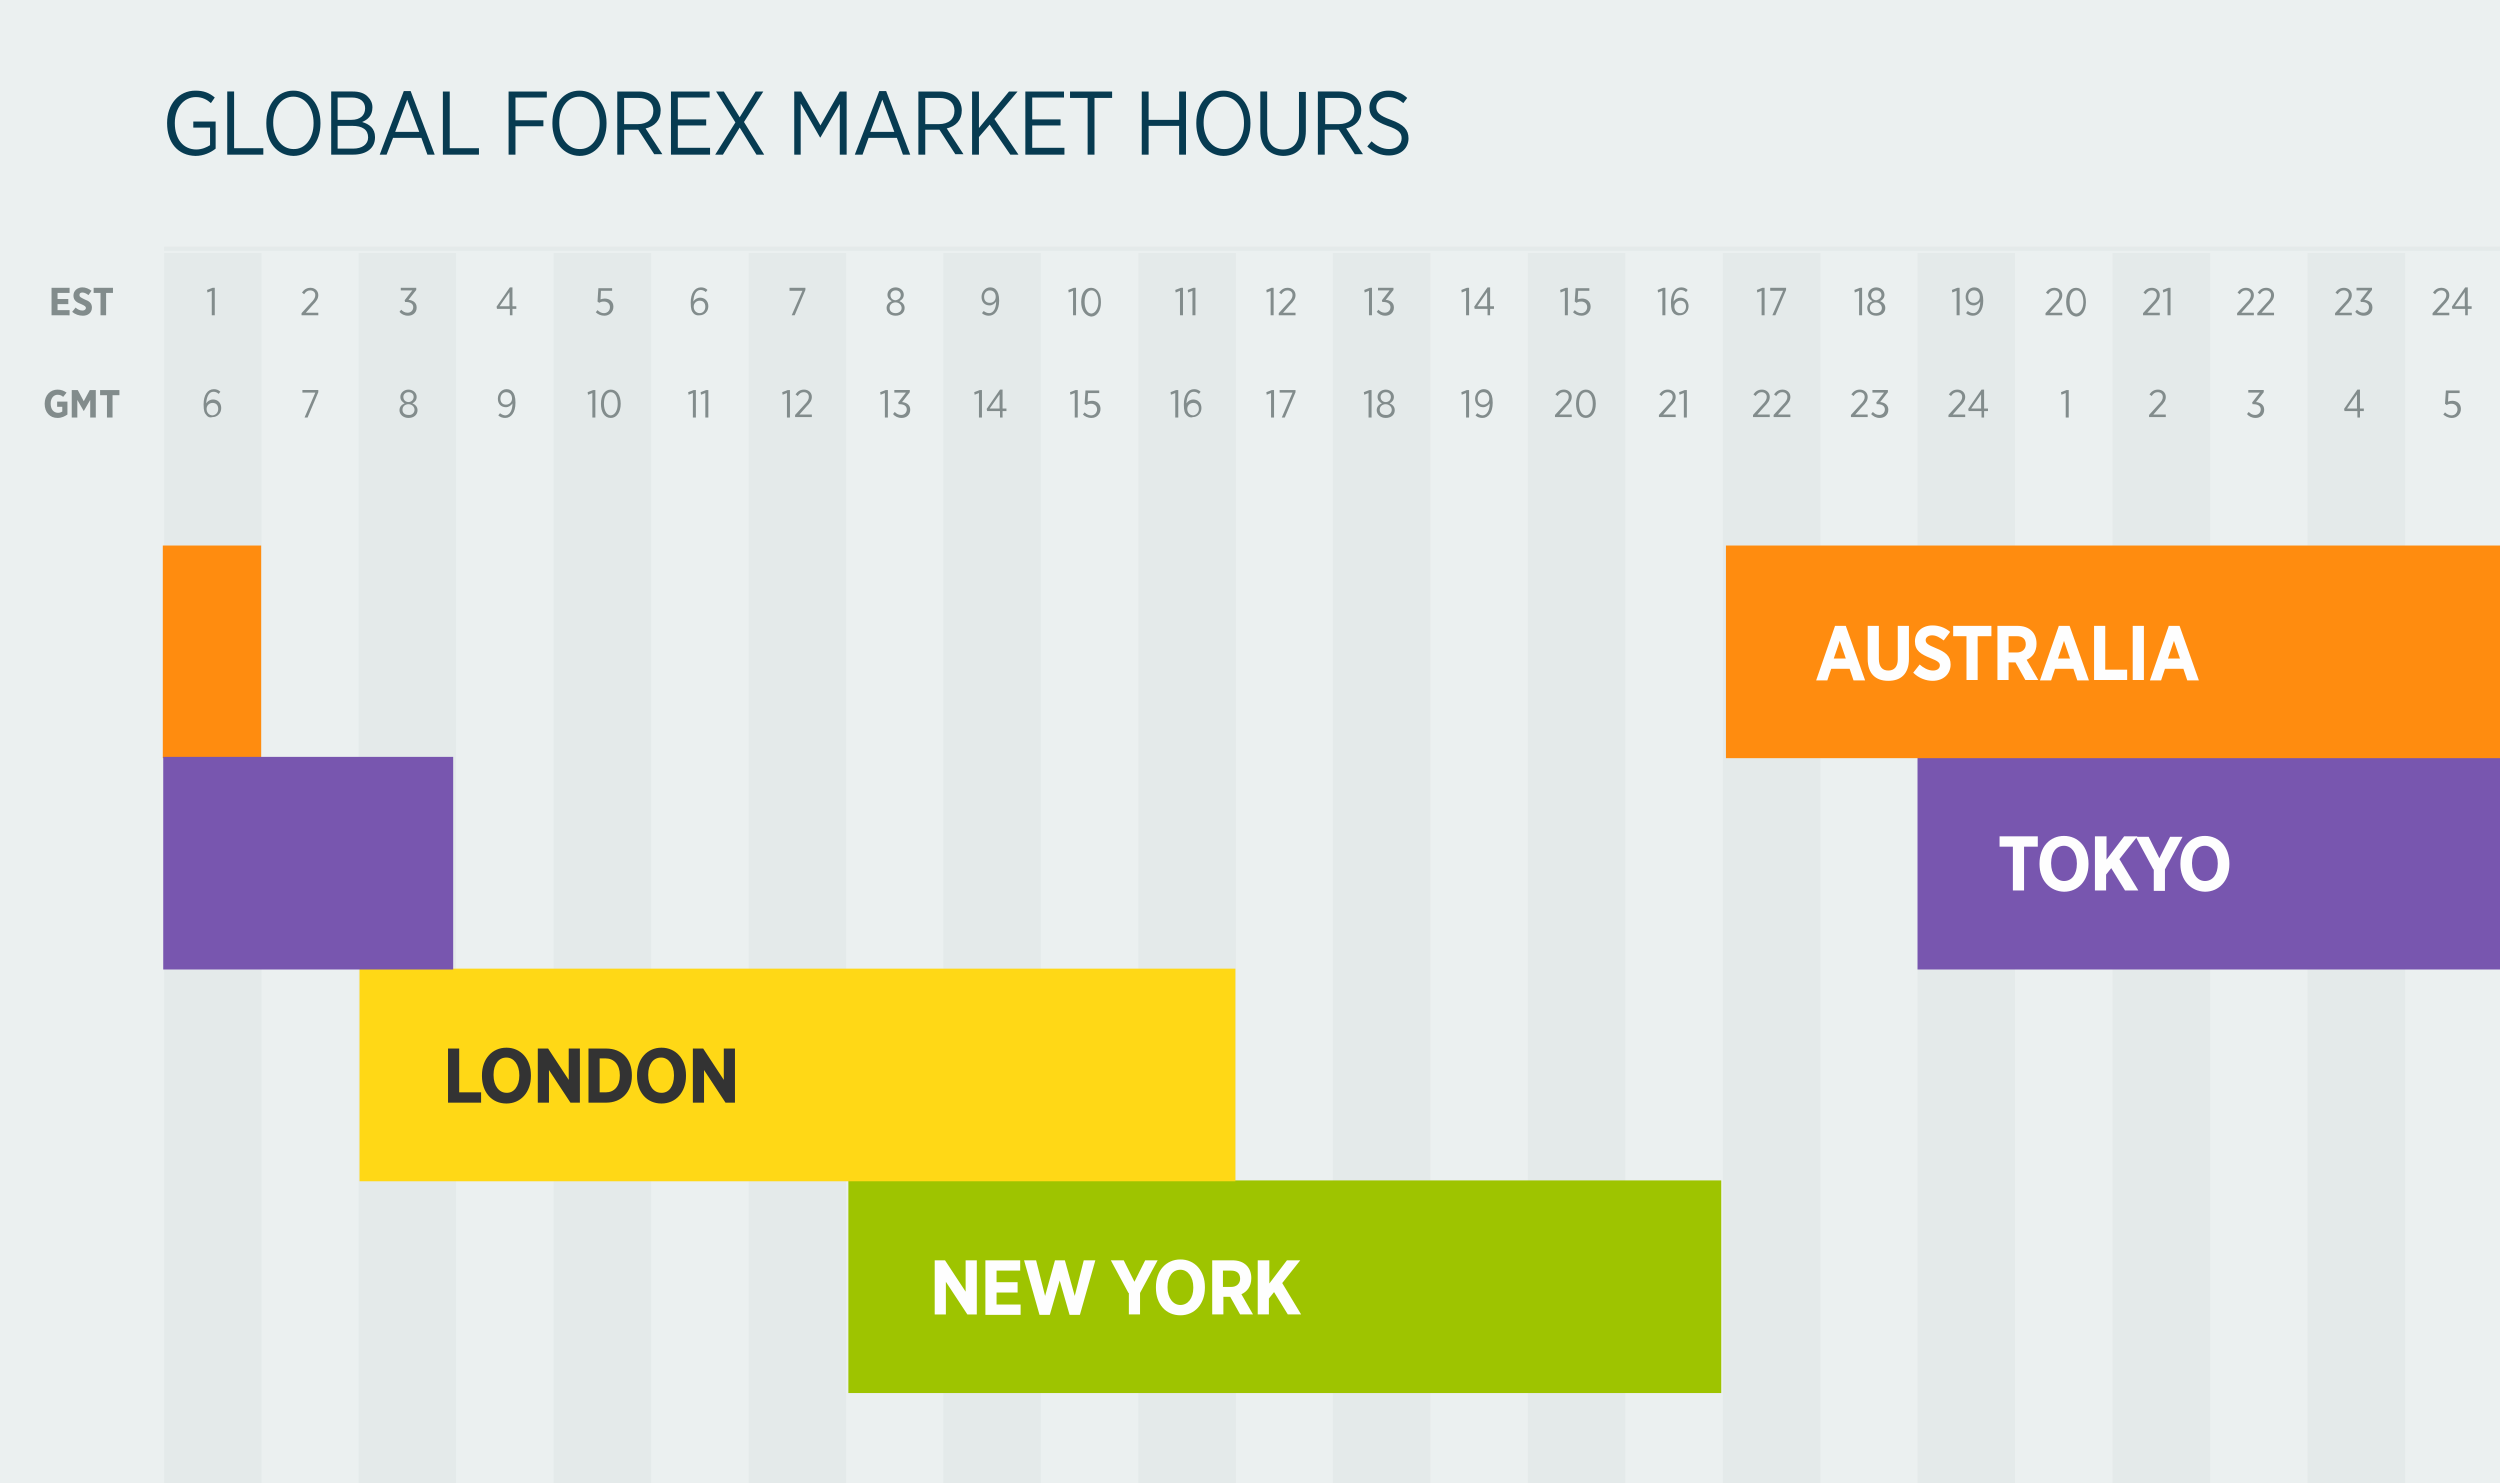 <svg xmlns="http://www.w3.org/2000/svg" viewBox="0 0 582 345.3"><path fill="#EBF0F0" d="M0 0h582.5v346.7H0z"/><path opacity=".2" fill="#C8D2D2" d="M38.2 58.9h22.7v288.8H38.2zm45.3 0h22.7v288.8H83.5zm45.4 0h22.7v288.8h-22.7zm45.4 0H197v288.8h-22.7zm45.3 0h22.7v288.8h-22.7zm45.4 0h22.7v288.8H265zm45.3 0H333v288.8h-22.7zm45.4 0h22.7v288.8h-22.7zm45.4 0h22.7v288.8h-22.7zm45.3 0h22.7v288.8h-22.7zm45.4 0h22.7v288.8h-22.7zm45.4 0h22.7v288.8h-22.7z"/><path fill="#828C8C" d="M568.8 96.5l.4-.5c.4.4.9.7 1.5.7.8 0 1.4-.6 1.4-1.4 0-.8-.6-1.3-1.4-1.3-.5 0-.8.1-1.1.3l-.4-.3.2-3.1h3.2v.6H570l-.1 2c.3-.1.6-.2 1-.2 1.1 0 2 .7 2 1.9s-.9 2.1-2.1 2.1c-.9 0-1.5-.4-2-.8zm-20.1-.8h-2.9l-.1-.5 3.1-4.5h.6v4.4h.9v.6h-.9v1.5h-.6v-1.5zm0-.6v-3.3l-2.3 3.3h2.3zm-25.6 1.3l.4-.5c.4.4.8.7 1.5.7s1.3-.5 1.3-1.3-.7-1.2-1.7-1.2h-.2l-.1-.4 1.8-2.3h-2.7v-.6h3.6v.5l-1.8 2.3c1 .1 1.9.6 1.9 1.8 0 1.2-.9 1.9-2 1.9-.9 0-1.6-.4-2-.9zm-22.8.2l2.1-2.3c.8-.8 1.1-1.3 1.1-1.9 0-.7-.5-1.1-1.2-1.1-.6 0-1 .3-1.4.9l-.5-.4c.5-.7 1.1-1.1 2-1.1 1 0 1.8.7 1.8 1.7 0 .8-.4 1.4-1.3 2.3l-1.6 1.8h2.9v.6h-3.9v-.5zm-19.4-5.1l-1 .4-.1-.6 1.3-.5h.5v6.4h-.7v-5.7zM453.6 96.6l2.1-2.3c.8-.8 1.1-1.3 1.1-1.9 0-.7-.5-1.1-1.2-1.1-.6 0-1 .3-1.4.9l-.5-.4c.5-.7 1.1-1.1 2-1.1 1 0 1.8.7 1.8 1.7 0 .8-.4 1.4-1.3 2.3l-1.6 1.8h2.9v.6h-3.9v-.5zm7.6-.9h-2.9l-.1-.5 3.1-4.5h.6v4.4h.9v.6h-.9v1.5h-.6v-1.5zm0-.6v-3.3l-2.3 3.3h2.3zM430.9 96.6l2.1-2.3c.8-.8 1.1-1.3 1.1-1.9 0-.7-.5-1.1-1.2-1.1-.6 0-1 .3-1.4.9l-.5-.4c.5-.7 1.1-1.1 2-1.1 1 0 1.8.7 1.8 1.7 0 .8-.4 1.4-1.3 2.3l-1.6 1.8h2.9v.6h-3.9v-.5zm4.7-.2l.4-.5c.4.4.8.7 1.5.7s1.3-.5 1.3-1.3-.7-1.2-1.7-1.2h-.2l-.1-.4 1.8-2.3h-2.7v-.6h3.6v.5l-1.8 2.3c1 .1 1.9.6 1.9 1.8 0 1.2-.9 1.9-2 1.9-.9 0-1.5-.4-2-.9zM408.1 96.6l2.1-2.3c.8-.8 1.1-1.3 1.1-1.9 0-.7-.5-1.1-1.2-1.1-.6 0-1 .3-1.4.9l-.5-.4c.5-.7 1.1-1.1 2-1.1 1 0 1.8.7 1.8 1.7 0 .8-.4 1.4-1.3 2.3l-1.6 1.8h2.9v.6h-3.9v-.5zm4.8 0l2.1-2.3c.8-.8 1.1-1.3 1.1-1.9 0-.7-.5-1.1-1.2-1.1-.6 0-1 .3-1.4.9l-.5-.4c.5-.7 1.1-1.1 2-1.1 1 0 1.8.7 1.8 1.7 0 .8-.4 1.4-1.3 2.3l-1.6 1.8h2.9v.6h-3.9v-.5zM386.2 96.6l2.1-2.3c.8-.8 1.1-1.3 1.1-1.9 0-.7-.5-1.1-1.2-1.1-.6 0-1 .3-1.4.9l-.5-.4c.5-.7 1.1-1.1 2-1.1 1 0 1.8.7 1.8 1.7 0 .8-.4 1.4-1.3 2.3l-1.6 1.8h2.9v.6h-3.9v-.5zm5.8-5.1l-1 .4-.1-.6 1.3-.5h.5v6.4h-.7v-5.7zM362 96.6l2.1-2.3c.8-.8 1.1-1.3 1.1-1.9 0-.7-.5-1.1-1.2-1.1-.6 0-1 .3-1.4.9l-.5-.4c.5-.7 1.1-1.1 2-1.1 1 0 1.8.7 1.8 1.7 0 .8-.4 1.4-1.3 2.3l-1.6 1.8h2.9v.6H362v-.5zm4.9-2.6c0-2 .9-3.3 2.3-3.3s2.3 1.3 2.3 3.3c0 1.9-.9 3.3-2.3 3.3-1.5 0-2.3-1.4-2.3-3.3zm3.9 0c0-1.6-.6-2.7-1.6-2.7s-1.6 1.1-1.6 2.6v.1c0 1.5.6 2.7 1.6 2.7 1-.1 1.6-1.2 1.6-2.7zM341.3 91.5l-1 .4-.1-.6 1.3-.5h.5v6.4h-.7v-5.7zm5.5 2.4c-.3.5-.9.9-1.5.9-1.1 0-1.9-.7-1.9-2 0-1.2.9-2.2 2-2.2.6 0 1.1.2 1.4.6.4.4.7 1.2.7 2.5v.1c0 2.2-1 3.5-2.4 3.5-.6 0-1.2-.2-1.6-.6l.4-.5c.4.3.8.5 1.3.5 1-.1 1.6-1.2 1.6-2.8zm-.1-1.1c0-.9-.5-1.5-1.4-1.5-.8 0-1.3.7-1.3 1.5 0 .9.5 1.4 1.3 1.4s1.4-.6 1.4-1.4zM318.6 91.5l-1 .4-.1-.6 1.3-.5h.5v6.4h-.7v-5.7zm1.9 4c0-.8.5-1.3 1.2-1.6-.5-.3-1-.7-1-1.5 0-1 .9-1.7 1.9-1.7 1 0 1.9.7 1.9 1.7 0 .7-.4 1.2-1 1.5.7.3 1.2.8 1.2 1.6 0 1.1-.9 1.8-2.1 1.8-1.2 0-2.1-.8-2.1-1.8zm3.5-.1c0-.7-.6-1.3-1.4-1.3s-1.4.5-1.4 1.3c0 .7.5 1.2 1.4 1.2.8.1 1.4-.5 1.4-1.2zm-.2-3c0-.7-.5-1.1-1.2-1.1s-1.2.5-1.2 1.1c0 .7.5 1.2 1.2 1.2s1.2-.5 1.2-1.2zM295.9 91.5l-1 .4-.1-.6 1.3-.5h.5v6.4h-.7v-5.7zm5-.1h-3v-.6h3.7v.5l-2.5 5.9h-.7l2.5-5.8zM273.6 91.5l-1 .4-.1-.6 1.3-.5h.5v6.4h-.7v-5.7zm2.7 5.2c-.5-.5-.7-1.1-.7-2.5v-.1c0-2.1.9-3.5 2.4-3.5.6 0 1.1.2 1.5.6l-.4.5c-.3-.3-.7-.5-1.2-.5-1.1 0-1.6 1.2-1.7 2.7.3-.5.9-.9 1.6-.9 1 0 1.9.7 1.9 2 0 1.2-.9 2.1-2 2.1-.5.2-1 0-1.4-.4zm2.8-1.5c0-.9-.5-1.4-1.3-1.4s-1.4.6-1.4 1.4c0 .8.5 1.5 1.4 1.5.7-.1 1.3-.7 1.3-1.5zM250.2 91.5l-1 .4-.1-.6 1.3-.5h.5v6.4h-.7v-5.7zm1.9 5l.4-.5c.4.4.9.7 1.5.7.8 0 1.4-.6 1.4-1.4 0-.8-.6-1.3-1.4-1.3-.5 0-.8.1-1.1.3l-.4-.3.2-3.1h3.2v.6h-2.6l-.1 2c.3-.1.6-.2 1-.2 1.1 0 2 .7 2 1.9s-.9 2.1-2.1 2.1c-.9 0-1.6-.4-2-.8zM227.9 91.5l-1 .4-.1-.6 1.3-.5h.5v6.4h-.7v-5.7zm4.8 4.2h-2.9l-.1-.5 3.1-4.5h.6v4.4h.9v.6h-.9v1.5h-.6v-1.5zm0-.6v-3.3l-2.3 3.3h2.3zM206 91.5l-1 .4-.1-.6 1.3-.5h.5v6.4h-.7v-5.7zm1.9 4.9l.4-.5c.4.4.8.7 1.5.7s1.3-.5 1.3-1.3-.7-1.2-1.7-1.2h-.2l-.1-.4 1.8-2.3h-2.7v-.6h3.6v.5l-1.8 2.3c1 .1 1.9.6 1.9 1.8 0 1.2-.9 1.9-2 1.9-.9 0-1.6-.4-2-.9zM183.2 91.5l-1 .4-.1-.6 1.3-.5h.5v6.4h-.7v-5.7zm1.9 5.1l2.1-2.3c.8-.8 1.1-1.3 1.1-1.9 0-.7-.5-1.1-1.2-1.1-.6 0-1 .3-1.4.9l-.5-.4c.5-.7 1.1-1.1 2-1.1 1 0 1.8.7 1.8 1.7 0 .8-.4 1.4-1.3 2.3l-1.6 1.8h2.9v.6h-3.9v-.5zM161.3 91.5l-1 .4-.1-.6 1.3-.5h.5v6.4h-.7v-5.7zm2.9 0l-1 .4-.1-.6 1.3-.5h.5v6.4h-.7v-5.7zM137.9 91.5l-1 .4-.1-.6 1.3-.5h.5v6.4h-.7v-5.7zm2 2.5c0-2 .9-3.3 2.3-3.3s2.3 1.3 2.3 3.3c0 1.9-.9 3.3-2.3 3.3-1.5 0-2.3-1.4-2.3-3.3zm3.9 0c0-1.6-.6-2.7-1.6-2.7s-1.6 1.1-1.6 2.6v.1c0 1.5.6 2.7 1.6 2.7 1-.1 1.6-1.2 1.6-2.7zM119.3 93.9c-.3.5-.9.9-1.5.9-1.1 0-1.9-.7-1.9-2 0-1.2.9-2.2 2-2.2.6 0 1.1.2 1.4.6.4.4.7 1.2.7 2.5v.1c0 2.2-1 3.5-2.4 3.5-.6 0-1.2-.2-1.6-.6l.4-.5c.4.3.8.5 1.3.5 1-.1 1.6-1.2 1.6-2.8zm-.1-1.1c0-.9-.5-1.5-1.4-1.5-.8 0-1.3.7-1.3 1.5 0 .9.5 1.4 1.3 1.4s1.4-.6 1.4-1.4zM93 95.5c0-.8.5-1.3 1.2-1.6-.5-.3-1-.7-1-1.5 0-1 .9-1.7 1.9-1.7 1 0 1.9.7 1.9 1.7 0 .7-.4 1.2-1 1.5.7.3 1.2.8 1.2 1.6 0 1.1-.9 1.8-2.1 1.8-1.2 0-2.1-.8-2.1-1.8zm3.5-.1c0-.7-.6-1.3-1.4-1.3s-1.4.5-1.4 1.3c0 .7.5 1.2 1.4 1.2.8.1 1.4-.5 1.4-1.2zm-.2-3c0-.7-.5-1.1-1.2-1.1s-1.2.5-1.2 1.1c0 .7.5 1.2 1.2 1.2.6 0 1.2-.5 1.2-1.2zm-22.9-1h-3v-.6h3.7v.5l-2.5 5.9h-.7l2.5-5.8zm-25.3 5.3c-.5-.5-.7-1.1-.7-2.5v-.1c0-2.1.9-3.5 2.4-3.5.6 0 1.1.2 1.5.6l-.4.5c-.3-.3-.7-.5-1.2-.5-1.1 0-1.6 1.2-1.7 2.7.3-.5.9-.9 1.6-.9 1 0 1.9.7 1.9 2 0 1.2-.9 2.1-2 2.1-.6.2-1.1 0-1.4-.4zm2.7-1.5c0-.9-.5-1.4-1.3-1.4s-1.4.6-1.4 1.4c0 .8.5 1.5 1.4 1.5.8-.1 1.3-.7 1.3-1.5z"/><path fill="#9EC400" d="M197.5 274.8h203.2v49.5H197.5z"/><path fill="#FFD816" d="M83.7 225.5h203.9V275H83.7z"/><path fill="#7856AF" d="M446.4 176.2H583v49.5H446.4z"/><path fill="#FF8C0F" d="M401.8 127H583v49.5H401.8zm-363.9 0h22.9v49.5H37.9z"/><path opacity=".2" fill="none" stroke="#C9D3D2" stroke-miterlimit="10" d="M582.5 57.9H38.2"/><path d="M10.4 94c0-2 1.3-3.3 3-3.3.9 0 1.5.3 2.1.7l-.8 1c-.3-.3-.7-.5-1.3-.5-.9 0-1.6.8-1.6 2v.1c0 1.3.7 2.1 1.7 2.1.4 0 .7-.1 1-.3v-1.1h-1.2v-1.2h2.4v3c-.6.4-1.3.8-2.3.8-1.8 0-3-1.3-3-3.3zm6.3-3.2h1.4l1.4 2.6 1.4-2.6h1.4v6.4H21v-4.1l-1.5 2.6-1.5-2.6v4.1h-1.3v-6.4zm8.2 1.2h-1.6v-1.2h4.5V92h-1.6v5.2h-1.3V92zM566.3 72.9l2.1-2.3c.8-.8 1.1-1.3 1.1-1.9 0-.7-.5-1.1-1.2-1.1-.6 0-1 .3-1.4.9l-.5-.4c.5-.7 1.1-1.1 2-1.1 1 0 1.8.7 1.8 1.7 0 .8-.4 1.4-1.3 2.3l-1.6 1.8h2.9v.6h-3.9v-.5zm7.5-1h-2.9l-.1-.5 3.1-4.5h.6v4.4h.9v.6h-.9v1.5h-.6v-1.5zm0-.5V68l-2.3 3.3h2.3zM543.6 72.9l2.1-2.3c.8-.8 1.1-1.3 1.1-1.9 0-.7-.5-1.1-1.2-1.1-.6 0-1 .3-1.4.9l-.5-.4c.5-.7 1.1-1.1 2-1.1 1 0 1.8.7 1.8 1.7 0 .8-.4 1.4-1.3 2.3l-1.6 1.8h2.9v.6h-3.9v-.5zm4.7-.3l.4-.5c.4.4.8.7 1.5.7s1.3-.5 1.3-1.3-.7-1.2-1.7-1.2h-.2l-.1-.4 1.8-2.3h-2.7V67h3.6v.5l-1.8 2.3c1 .1 1.9.6 1.9 1.8 0 1.2-.9 1.9-2 1.9-.9 0-1.6-.4-2-.9zM520.8 72.9l2.1-2.3c.8-.8 1.1-1.3 1.1-1.9 0-.7-.5-1.1-1.2-1.1-.6 0-1 .3-1.4.9l-.5-.4c.5-.7 1.1-1.1 2-1.1 1 0 1.8.7 1.8 1.7 0 .8-.4 1.4-1.3 2.3l-1.6 1.8h2.9v.6h-3.9v-.5zm4.7 0l2.1-2.3c.8-.8 1.1-1.3 1.1-1.9 0-.7-.5-1.1-1.2-1.1-.6 0-1 .3-1.4.9l-.5-.4c.5-.7 1.1-1.1 2-1.1 1 0 1.8.7 1.8 1.7 0 .8-.4 1.4-1.3 2.3l-1.6 1.8h2.9v.6h-3.9v-.5zM498.9 72.9l2.1-2.3c.8-.8 1.1-1.3 1.1-1.9 0-.7-.5-1.1-1.2-1.1-.6 0-1 .3-1.4.9l-.5-.4c.5-.7 1.1-1.1 2-1.1 1 0 1.8.7 1.8 1.7 0 .8-.4 1.4-1.3 2.3l-1.6 1.8h2.9v.6h-3.9v-.5zm5.7-5.2l-1 .4-.1-.6 1.3-.5h.5v6.4h-.7v-5.7zM476.2 72.9l2.1-2.3c.8-.8 1.1-1.3 1.1-1.9 0-.7-.5-1.1-1.2-1.1-.6 0-1 .3-1.4.9l-.5-.4c.5-.7 1.1-1.1 2-1.1 1 0 1.8.7 1.8 1.7 0 .8-.4 1.4-1.3 2.3l-1.6 1.8h2.9v.6h-3.9v-.5zm4.8-2.6c0-2 .9-3.3 2.3-3.3s2.3 1.3 2.3 3.3v.1c0 1.9-.9 3.3-2.3 3.3-1.4-.2-2.3-1.5-2.3-3.4zm4 0c0-1.6-.6-2.7-1.6-2.7s-1.6 1.1-1.6 2.6v.1c0 1.5.6 2.7 1.6 2.7.9-.1 1.6-1.2 1.6-2.7zM455.5 67.7l-1 .4-.1-.6 1.3-.5h.5v6.4h-.7v-5.7zm5.5 2.5c-.3.5-.9.9-1.5.9-1.1 0-1.9-.7-1.9-2 0-1.2.9-2.2 2-2.2.6 0 1.1.2 1.4.6.4.4.7 1.2.7 2.5 0 2.2-1 3.5-2.4 3.5-.6 0-1.2-.2-1.6-.6l.4-.5c.4.3.8.5 1.3.5 1 0 1.6-1.2 1.6-2.7zm-.1-1.1c0-.9-.5-1.5-1.4-1.5-.8 0-1.3.7-1.3 1.5 0 .9.5 1.4 1.3 1.4s1.4-.6 1.4-1.4zM432.8 67.7l-1 .4-.1-.6 1.3-.5h.5v6.4h-.7v-5.7zm1.9 4c0-.8.5-1.3 1.2-1.6-.5-.3-1-.7-1-1.5 0-1 .9-1.7 1.9-1.7 1 0 1.9.7 1.9 1.7 0 .7-.4 1.2-1 1.5.7.3 1.2.8 1.2 1.6 0 1.1-.9 1.8-2.1 1.8-1.2 0-2.1-.7-2.1-1.8zm3.4 0c0-.7-.6-1.3-1.4-1.3s-1.4.5-1.4 1.3c0 .7.5 1.2 1.4 1.2.9 0 1.4-.5 1.4-1.2zm-.1-3c0-.7-.5-1.1-1.2-1.1s-1.2.5-1.2 1.1c0 .7.5 1.2 1.2 1.2.6-.1 1.2-.6 1.2-1.2zM410.1 67.7l-1 .4-.1-.6 1.3-.5h.5v6.4h-.7v-5.7zm5 0h-3V67h3.7v.5l-2.5 5.9h-.7l2.5-5.7zM387 67.7l-1 .4-.1-.6 1.3-.5h.5v6.4h-.7v-5.7zm2.7 5.3c-.5-.5-.7-1.1-.7-2.5v-.1c0-2.1.9-3.5 2.4-3.5.6 0 1.1.2 1.5.6l-.4.5c-.3-.3-.7-.5-1.2-.5-1.1 0-1.6 1.2-1.7 2.7.3-.5.9-.9 1.6-.9 1 0 1.9.7 1.9 2 0 1.2-.9 2.1-2 2.1-.5.1-1-.1-1.4-.4zm2.8-1.6c0-.9-.5-1.4-1.3-1.4s-1.4.6-1.4 1.4c0 .8.5 1.5 1.4 1.5.8 0 1.3-.7 1.3-1.5zM364.3 67.7l-1 .4-.1-.6 1.3-.5h.5v6.4h-.7v-5.7zm1.9 5l.4-.5c.4.4.9.7 1.5.7.8 0 1.4-.6 1.4-1.4 0-.8-.6-1.3-1.4-1.3-.5 0-.8.1-1.1.3l-.4-.3.2-3.1h3.2v.6h-2.6l-.1 2c.3-.1.6-.2 1-.2 1.1 0 2 .7 2 1.9s-.9 2.1-2.1 2.1c-.8 0-1.5-.3-2-.8zM341.3 67.7l-1 .4-.1-.6 1.3-.5h.5v6.4h-.7v-5.7zm4.9 4.2h-2.9l-.1-.5 3.1-4.5h.6v4.4h.9v.6h-.9v1.5h-.6v-1.5zm0-.5V68l-2.3 3.3h2.3zM318.7 67.7l-1 .4-.1-.6 1.3-.5h.5v6.4h-.7v-5.7zm1.8 4.9l.4-.5c.4.4.8.7 1.5.7s1.3-.5 1.3-1.3-.7-1.2-1.7-1.2h-.2l-.1-.4 1.8-2.3h-2.7V67h3.6v.5l-1.8 2.3c1 .1 1.9.6 1.9 1.8 0 1.2-.9 1.9-2 1.9-.9 0-1.5-.4-2-.9zM295.9 67.7l-1 .4-.1-.6 1.2-.5h.5v6.4h-.7v-5.7zm1.8 5.2l2.1-2.3c.8-.8 1.1-1.3 1.1-1.9 0-.7-.5-1.1-1.2-1.1-.6 0-1 .3-1.4.9l-.5-.4c.5-.7 1.1-1.1 2-1.1 1 0 1.8.7 1.8 1.7 0 .8-.4 1.4-1.3 2.3l-1.6 1.8h2.9v.6h-3.9v-.5zM274.7 67.7l-1 .4-.1-.6 1.3-.5h.5v6.4h-.7v-5.7zm2.9 0l-1 .4-.1-.6 1.3-.5h.5v6.4h-.7v-5.7zM249.8 67.7l-1 .4-.1-.6 1.3-.5h.5v6.4h-.7v-5.7zm1.9 2.6c0-2 .9-3.3 2.3-3.3s2.3 1.3 2.3 3.3v.1c0 1.9-.9 3.3-2.3 3.3-1.4-.2-2.3-1.5-2.3-3.4zm4 0c0-1.6-.6-2.7-1.6-2.7s-1.6 1.1-1.6 2.6v.1c0 1.5.6 2.7 1.6 2.7.9-.1 1.6-1.2 1.6-2.7zM231.9 70.2c-.3.5-.9.9-1.5.9-1.1 0-1.9-.7-1.9-2 0-1.2.9-2.2 2-2.2.6 0 1.1.2 1.4.6.4.4.7 1.2.7 2.5 0 2.2-1 3.5-2.4 3.5-.6 0-1.2-.2-1.6-.6l.4-.5c.4.3.8.5 1.3.5 1 0 1.6-1.2 1.6-2.7zm-.1-1.1c0-.9-.5-1.5-1.4-1.5-.8 0-1.3.7-1.3 1.5 0 .9.5 1.4 1.3 1.4.9 0 1.4-.6 1.4-1.4zm-25.4 2.6c0-.8.5-1.3 1.2-1.6-.5-.3-1-.7-1-1.5 0-1 .9-1.7 1.9-1.7 1 0 1.9.7 1.9 1.7 0 .7-.4 1.2-1 1.5.7.3 1.2.8 1.2 1.6 0 1.1-.9 1.8-2.1 1.8-1.2 0-2.1-.7-2.1-1.8zm3.5 0c0-.7-.6-1.3-1.4-1.3s-1.4.5-1.4 1.3c0 .7.5 1.2 1.4 1.2.8 0 1.4-.5 1.4-1.2zm-.2-3c0-.7-.5-1.1-1.2-1.1s-1.2.5-1.2 1.1c0 .7.5 1.2 1.2 1.2.7-.1 1.2-.6 1.2-1.2zm-22.9-1h-3V67h3.7v.5l-2.5 5.9h-.7l2.5-5.7zM161.5 73c-.5-.5-.7-1.1-.7-2.5v-.1c0-2.1.9-3.5 2.4-3.5.6 0 1.1.2 1.5.6l-.4.5c-.3-.3-.7-.5-1.2-.5-1.1 0-1.6 1.2-1.7 2.7.3-.5.9-.9 1.6-.9 1 0 1.9.7 1.9 2 0 1.2-.9 2.1-2 2.1-.6.1-1.1-.1-1.4-.4zm2.7-1.6c0-.9-.5-1.4-1.3-1.4s-1.4.6-1.4 1.4c0 .8.5 1.5 1.4 1.5.8 0 1.3-.7 1.3-1.5zm-25.5 1.3l.4-.5c.4.4.9.7 1.5.7.8 0 1.4-.6 1.4-1.4 0-.8-.6-1.3-1.4-1.3-.5 0-.8.1-1.1.3l-.4-.3.2-3.1h3.2v.6h-2.6l-.1 2c.3-.1.6-.2 1-.2 1.1 0 2 .7 2 1.9s-.9 2.1-2.1 2.1c-.8 0-1.5-.3-2-.8zm-20.1-.8h-2.9l-.1-.5 3.1-4.5h.6v4.4h.9v.6h-.9v1.5h-.6v-1.5zm0-.5V68l-2.3 3.3h2.3zM93 72.6l.4-.5c.4.4.8.7 1.5.7s1.3-.5 1.3-1.3-.7-1.2-1.7-1.2h-.2l-.1-.4 1.8-2.3h-2.7V67h3.6v.5l-1.8 2.3c1 .1 1.9.6 1.9 1.8 0 1.2-.9 1.9-2 1.9-.9 0-1.6-.4-2-.9zm-22.8.3l2.1-2.3c.8-.8 1.1-1.3 1.1-1.9 0-.7-.5-1.1-1.2-1.1-.6 0-1 .3-1.4.9l-.5-.4c.5-.7 1.1-1.1 2-1.1 1 0 1.8.7 1.8 1.7 0 .8-.4 1.4-1.3 2.3l-1.6 1.8h2.9v.6h-3.9v-.5zm-20.9-5.2l-1 .4-.1-.6 1.3-.5h.5v6.4h-.7v-5.7zM12.1 67h4.1v1.2h-2.8v1.4h2.5v1.2h-2.5v1.4h2.8v1.2H12V67zm4.7 5.6l.8-1c.4.4 1 .7 1.6.7.5 0 .8-.3.8-.6s-.2-.5-1.1-.9c-1.1-.4-1.8-.9-1.8-2s.9-1.9 2.1-1.9c.7 0 1.5.3 2.1.8l-.7 1c-.4-.3-.9-.6-1.4-.6-.5 0-.7.2-.7.6 0 .4.2.5 1.2 1 1.1.4 1.7.9 1.7 1.9 0 1.2-.9 1.9-2.1 1.9-.9 0-1.8-.3-2.5-.9zm6.6-4.4h-1.6V67h4.5v1.2h-1.6v5.2h-1.3v-5.2z" fill="#828C8C"/><path fill="#7856AF" d="M38 176.2h67.5v49.5H38z"/><path d="M104.3 244.1h2.6v10.2h5.1v2.4h-7.7v-12.6zm7.9 6.4v-.2c0-3.8 2.4-6.4 5.7-6.4 3.3 0 5.7 2.6 5.7 6.4v.2c0 3.8-2.4 6.4-5.7 6.4-3.4 0-5.7-2.6-5.7-6.4zm8.7-.1v-.1c0-2.5-1.3-4.1-3-4.1-1.8 0-3 1.5-3 4v.1c0 2.5 1.3 4.1 3 4.1 1.7.1 3-1.5 3-4zm4.3-6.3h2.4l4.8 7.3v-7.3h2.6v12.6h-2.2l-5-7.6v7.6h-2.6v-12.6zm11.8 0h4.1c3.7 0 6 2.5 6 6.2v.2c0 3.7-2.4 6.2-6 6.2H137v-12.6zm2.6 2.3v7.9h1.4c2 0 3.3-1.4 3.3-3.9v-.1c0-2.5-1.4-3.9-3.3-3.9h-1.4zm8.7 4.1v-.2c0-3.8 2.4-6.4 5.7-6.4 3.3 0 5.7 2.6 5.7 6.4v.2c0 3.8-2.4 6.4-5.7 6.4-3.4 0-5.7-2.6-5.7-6.4zm8.6-.1v-.1c0-2.5-1.3-4.1-3-4.1-1.8 0-3 1.5-3 4v.1c0 2.5 1.3 4.1 3 4.1 1.8.1 3-1.5 3-4zm4.4-6.3h2.4l4.8 7.3v-7.3h2.6v12.6h-2.2l-5-7.6v7.6h-2.6v-12.6z" fill="#333"/><path d="M217.6 293.4h2.4l4.8 7.3v-7.3h2.6V306h-2.2l-5-7.6v7.6h-2.6v-12.6zm11.8 0h8.1v2.4H232v2.7h4.9v2.4H232v2.8h5.6v2.4h-8.2v-12.7zm9 0h2.8l2.1 8.3 2.3-8.3h2.3l2.3 8.3 2.1-8.3h2.7l-3.6 12.7H249l-2.3-8-2.3 8H242l-3.6-12.7zm24.3 7.6l-4.1-7.6h3l2.5 5 2.5-5h2.9l-4.1 7.6v5h-2.6v-5zm6.4-1.2v-.2c0-3.8 2.4-6.4 5.7-6.4 3.3 0 5.7 2.6 5.7 6.4v.2c0 3.8-2.4 6.4-5.7 6.4-3.4 0-5.7-2.6-5.7-6.4zm8.7 0v-.1c0-2.5-1.3-4.1-3-4.1-1.8 0-3 1.5-3 4v.1c0 2.5 1.3 4.1 3 4.1s3-1.5 3-4zm4.3-6.4h4.7c1.5 0 2.6.4 3.4 1.2.7.7 1.1 1.7 1.1 2.9v.1c0 1.9-1 3.1-2.3 3.7l2.7 4.7h-3l-2.3-4.1h-1.6v4.1h-2.6v-12.6zm4.5 6.2c1.3 0 2.1-.8 2.1-1.9 0-1.3-.8-1.9-2.1-1.9h-1.9v3.8h1.9zm6.3-6.2h2.6v5.4l4.1-5.4h3.1l-4.2 5.3 4.4 7.3h-3.1l-3.2-5.2-1.2 1.5v3.7h-2.6v-12.6z" fill="#FEFEFE"/><g fill="#FEFEFE"><path d="M468.7 197.1h-3.2v-2.4h8.9v2.4h-3.2v10.2h-2.6v-10.2zm6.1 4.1v-.2c0-3.8 2.4-6.4 5.7-6.4 3.3 0 5.7 2.6 5.7 6.4v.2c0 3.8-2.4 6.4-5.7 6.4-3.3-.1-5.7-2.7-5.7-6.4zm8.7-.1v-.1c0-2.5-1.3-4.1-3-4.1-1.8 0-3 1.5-3 4v.1c0 2.5 1.3 4.1 3 4.1 1.8 0 3-1.5 3-4zm4.3-6.4h2.6v5.4l4.1-5.4h3.1l-4.2 5.3 4.4 7.3h-3.1l-3.2-5.2-1.2 1.5v3.7h-2.6v-12.6z"/><path d="M501.3 202.4l-4.1-7.6h3l2.5 5 2.5-5h2.9l-4.1 7.6v5h-2.6v-5zm6.3-1.2v-.2c0-3.8 2.4-6.4 5.7-6.4 3.3 0 5.7 2.6 5.7 6.4v.2c0 3.8-2.4 6.4-5.7 6.4-3.3-.1-5.7-2.7-5.7-6.4zm8.7-.1v-.1c0-2.5-1.3-4.1-3-4.1-1.8 0-3 1.5-3 4v.1c0 2.5 1.3 4.1 3 4.1 1.8 0 3-1.5 3-4z"/></g><path d="M427.2 145.7h2.5l4.5 12.7h-2.7l-.9-2.7h-4.3l-.9 2.7h-2.6l4.4-12.7zm2.5 7.6l-1.4-4.1-1.4 4.1h2.8zm5.1.1v-7.7h2.6v7.7c0 1.8.8 2.7 2.2 2.7 1.4 0 2.2-.9 2.2-2.6v-7.8h2.6v7.7c0 3.5-1.9 5.1-4.8 5.1-3 0-4.8-1.7-4.8-5.1zm10.6 3.2l1.5-1.9c.8.7 1.9 1.4 3.1 1.4 1 0 1.6-.5 1.6-1.2 0-.6-.4-1-2.2-1.7-2.2-.9-3.6-1.7-3.6-3.9s1.7-3.7 4.1-3.7c1.5 0 2.9.5 4.1 1.5l-1.5 2c-.8-.6-1.7-1.2-2.7-1.2-.9 0-1.5.5-1.5 1.1 0 .7.4 1.1 2.4 1.9 2.2.9 3.4 1.8 3.4 3.8 0 2.3-1.8 3.8-4.2 3.8-1.5 0-3.2-.6-4.5-1.9zm12.5-8.5h-3.2v-2.4h8.9v2.4h-3.2v10.2h-2.6v-10.2zm7-2.4h4.7c1.5 0 2.6.4 3.4 1.2.7.7 1.1 1.7 1.1 2.9v.1c0 1.9-1 3.1-2.3 3.7l2.7 4.7h-3l-2.3-4.1h-1.6v4.1H465v-12.6zm4.6 6.2c1.3 0 2.1-.8 2.1-1.9 0-1.3-.8-1.9-2.1-1.9h-1.9v3.8h1.9zm9.8-6.2h2.5l4.5 12.7h-2.7l-.9-2.7h-4.3l-.9 2.7h-2.6l4.4-12.7zm2.6 7.6l-1.4-4.1-1.4 4.1h2.8zm5.6-7.6h2.6v10.2h5.1v2.4h-7.7v-12.6zm9 0h2.6v12.6h-2.6v-12.6zm8.4 0h2.5l4.5 12.7h-2.7l-.9-2.7H504l-.9 2.7h-2.6l4.4-12.7zm2.6 7.6l-1.4-4.1-1.4 4.1h2.8z" fill="#FEFEFE"/><path d="M38.9 28.7v-.1c0-4.3 2.7-7.5 6.6-7.5 1.9 0 3.2.5 4.5 1.6l-.9 1.3c-.9-.8-2-1.4-3.5-1.4-2.8 0-4.9 2.5-4.9 6v.1c0 3.7 2 6.1 5 6.1 1.3 0 2.4-.5 3.2-1v-4.1H45v-1.4h5.2v6.3c-1.1.9-2.8 1.7-4.7 1.7-4.1-.1-6.6-3.1-6.6-7.6zm14-7.4h1.6v13.2h6.8V36h-8.4V21.3zm9.1 7.5v-.2c0-4.3 2.6-7.5 6.3-7.5 3.7 0 6.3 3.2 6.3 7.5v.2c0 4.3-2.6 7.5-6.3 7.5-3.8-.1-6.3-3.2-6.3-7.5zm11-.1v-.1c0-3.5-2-6.1-4.7-6.1s-4.7 2.5-4.7 6v.1c0 3.5 2 6.1 4.7 6.1 2.7.1 4.7-2.4 4.7-6zm4.1-7.4h5c1.6 0 2.8.4 3.6 1.3.6.6 1 1.4 1 2.4 0 2-1.2 2.9-2.4 3.4 1.7.5 3 1.5 3 3.5v.1c0 2.5-2 4-5.1 4h-5.1V21.3zm7.9 3.9c0-1.5-1.1-2.5-3.1-2.5h-3.3v5.2h3.2c2 0 3.2-1 3.2-2.7zm-3 4.1h-3.4v5.3h3.6c2.1 0 3.5-1 3.5-2.6 0-1.8-1.3-2.7-3.7-2.7zm12-8.1h1.6l5.6 14.8h-1.7l-1.4-3.9h-6.6L90 36h-1.6L94 21.2zm3.6 9.5l-2.8-7.5-2.8 7.5h5.6zm5.5-9.4h1.6v13.2h6.8V36h-8.4V21.3zm15.3 0h8.9v1.4H120V28h6.5v1.4H120V36h-1.6V21.3zm10.2 7.5v-.2c0-4.3 2.6-7.5 6.3-7.5 3.7 0 6.3 3.2 6.3 7.5v.2c0 4.3-2.6 7.5-6.3 7.5-3.7-.1-6.3-3.2-6.3-7.5zm11-.1v-.1c0-3.5-2-6.1-4.7-6.1s-4.7 2.5-4.7 6v.1c0 3.5 2 6.1 4.7 6.1 2.7.1 4.7-2.4 4.7-6zm4.1-7.4h5c1.7 0 3 .5 3.9 1.4.7.7 1.2 1.8 1.2 3 0 2.3-1.4 3.7-3.5 4.2l3.9 6h-1.9l-3.7-5.7h-3.3V36h-1.6V21.3zm4.7 7.6c2.4 0 3.7-1.2 3.7-3.1 0-1.9-1.3-3-3.5-3h-3.3v6.1h3.1zm7.8-7.6h9v1.4h-7.4v5.1h6.6v1.4h-6.6v5.2h7.5V36h-9.1V21.3zm21.5 0l-4.5 7.1 4.7 7.6h-1.8l-3.9-6.3-3.9 6.3h-1.8l4.7-7.5-4.5-7.2h1.8l3.7 6 3.7-6h1.8zm7.2 0h1.6l4.5 7.9 4.5-7.9h1.6V36h-1.6V24.2L191 32h-.1l-4.5-7.9V36h-1.5V21.3zm19.8-.1h1.6l5.6 14.8h-1.7l-1.4-3.9h-6.6l-1.4 3.9H199l5.7-14.8zm3.5 9.5l-2.8-7.5-2.8 7.5h5.6zm5.6-9.4h5c1.7 0 3 .5 3.9 1.4.7.7 1.2 1.8 1.2 3 0 2.3-1.4 3.7-3.5 4.2l3.9 6h-1.9l-3.7-5.7h-3.3V36h-1.6V21.3zm4.7 7.6c2.4 0 3.7-1.2 3.7-3.1 0-1.9-1.3-3-3.5-3h-3.3v6.1h3.1zm7.8-7.6h1.6v8.5l7-8.5h2l-5.4 6.4 5.6 8.3h-1.9l-4.8-7-2.5 2.9V36h-1.6V21.3zm12.4 0h9v1.4h-7.4v5.1h6.6v1.4h-6.6v5.2h7.5V36h-9.1V21.3zm14.5 1.5h-4.1v-1.5h9.8v1.5h-4.1V36h-1.6V22.8zm12.6-1.5h1.6v6.6h7.1v-6.6h1.6V36h-1.6v-6.7h-7.1V36h-1.6V21.3zm12.7 7.5v-.2c0-4.3 2.6-7.5 6.3-7.5 3.7 0 6.3 3.2 6.3 7.5v.2c0 4.3-2.6 7.5-6.3 7.5-3.7-.1-6.3-3.2-6.3-7.5zm11.1-.1v-.1c0-3.5-2-6.1-4.7-6.1s-4.7 2.5-4.7 6v.1c0 3.5 2 6.1 4.7 6.1 2.7.1 4.7-2.4 4.7-6zm3.8 1.8v-9.2h1.6v9.2c0 2.8 1.4 4.3 3.7 4.3 2.2 0 3.7-1.4 3.7-4.2v-9.2h1.6v9.1c0 3.8-2.1 5.8-5.3 5.8-3.1-.1-5.3-2.1-5.3-5.8zm13.4-9.2h5c1.7 0 3 .5 3.9 1.4.7.7 1.2 1.8 1.2 3 0 2.3-1.4 3.7-3.5 4.2l3.9 6h-1.9l-3.7-5.7h-3.3V36h-1.6V21.3zm4.8 7.6c2.4 0 3.7-1.2 3.7-3.1 0-1.9-1.3-3-3.5-3h-3.3v6.1h3.1zm6.7 5.2l1-1.2c1.2 1.1 2.5 1.8 4.1 1.8 1.8 0 2.9-1.1 2.9-2.5 0-1.2-.6-2-3.3-2.9-3-1.1-4.2-2.2-4.2-4.3 0-2.2 1.8-3.9 4.4-3.9 1.7 0 3.1.5 4.4 1.7l-.9 1.2c-1.1-.9-2.2-1.4-3.5-1.4-1.7 0-2.8 1-2.8 2.3 0 1.3.7 2 3.4 3 3 1.1 4.1 2.3 4.1 4.3 0 2.4-1.9 4-4.6 4-1.7 0-3.4-.6-5-2.1z" fill="#073B51"/></svg>